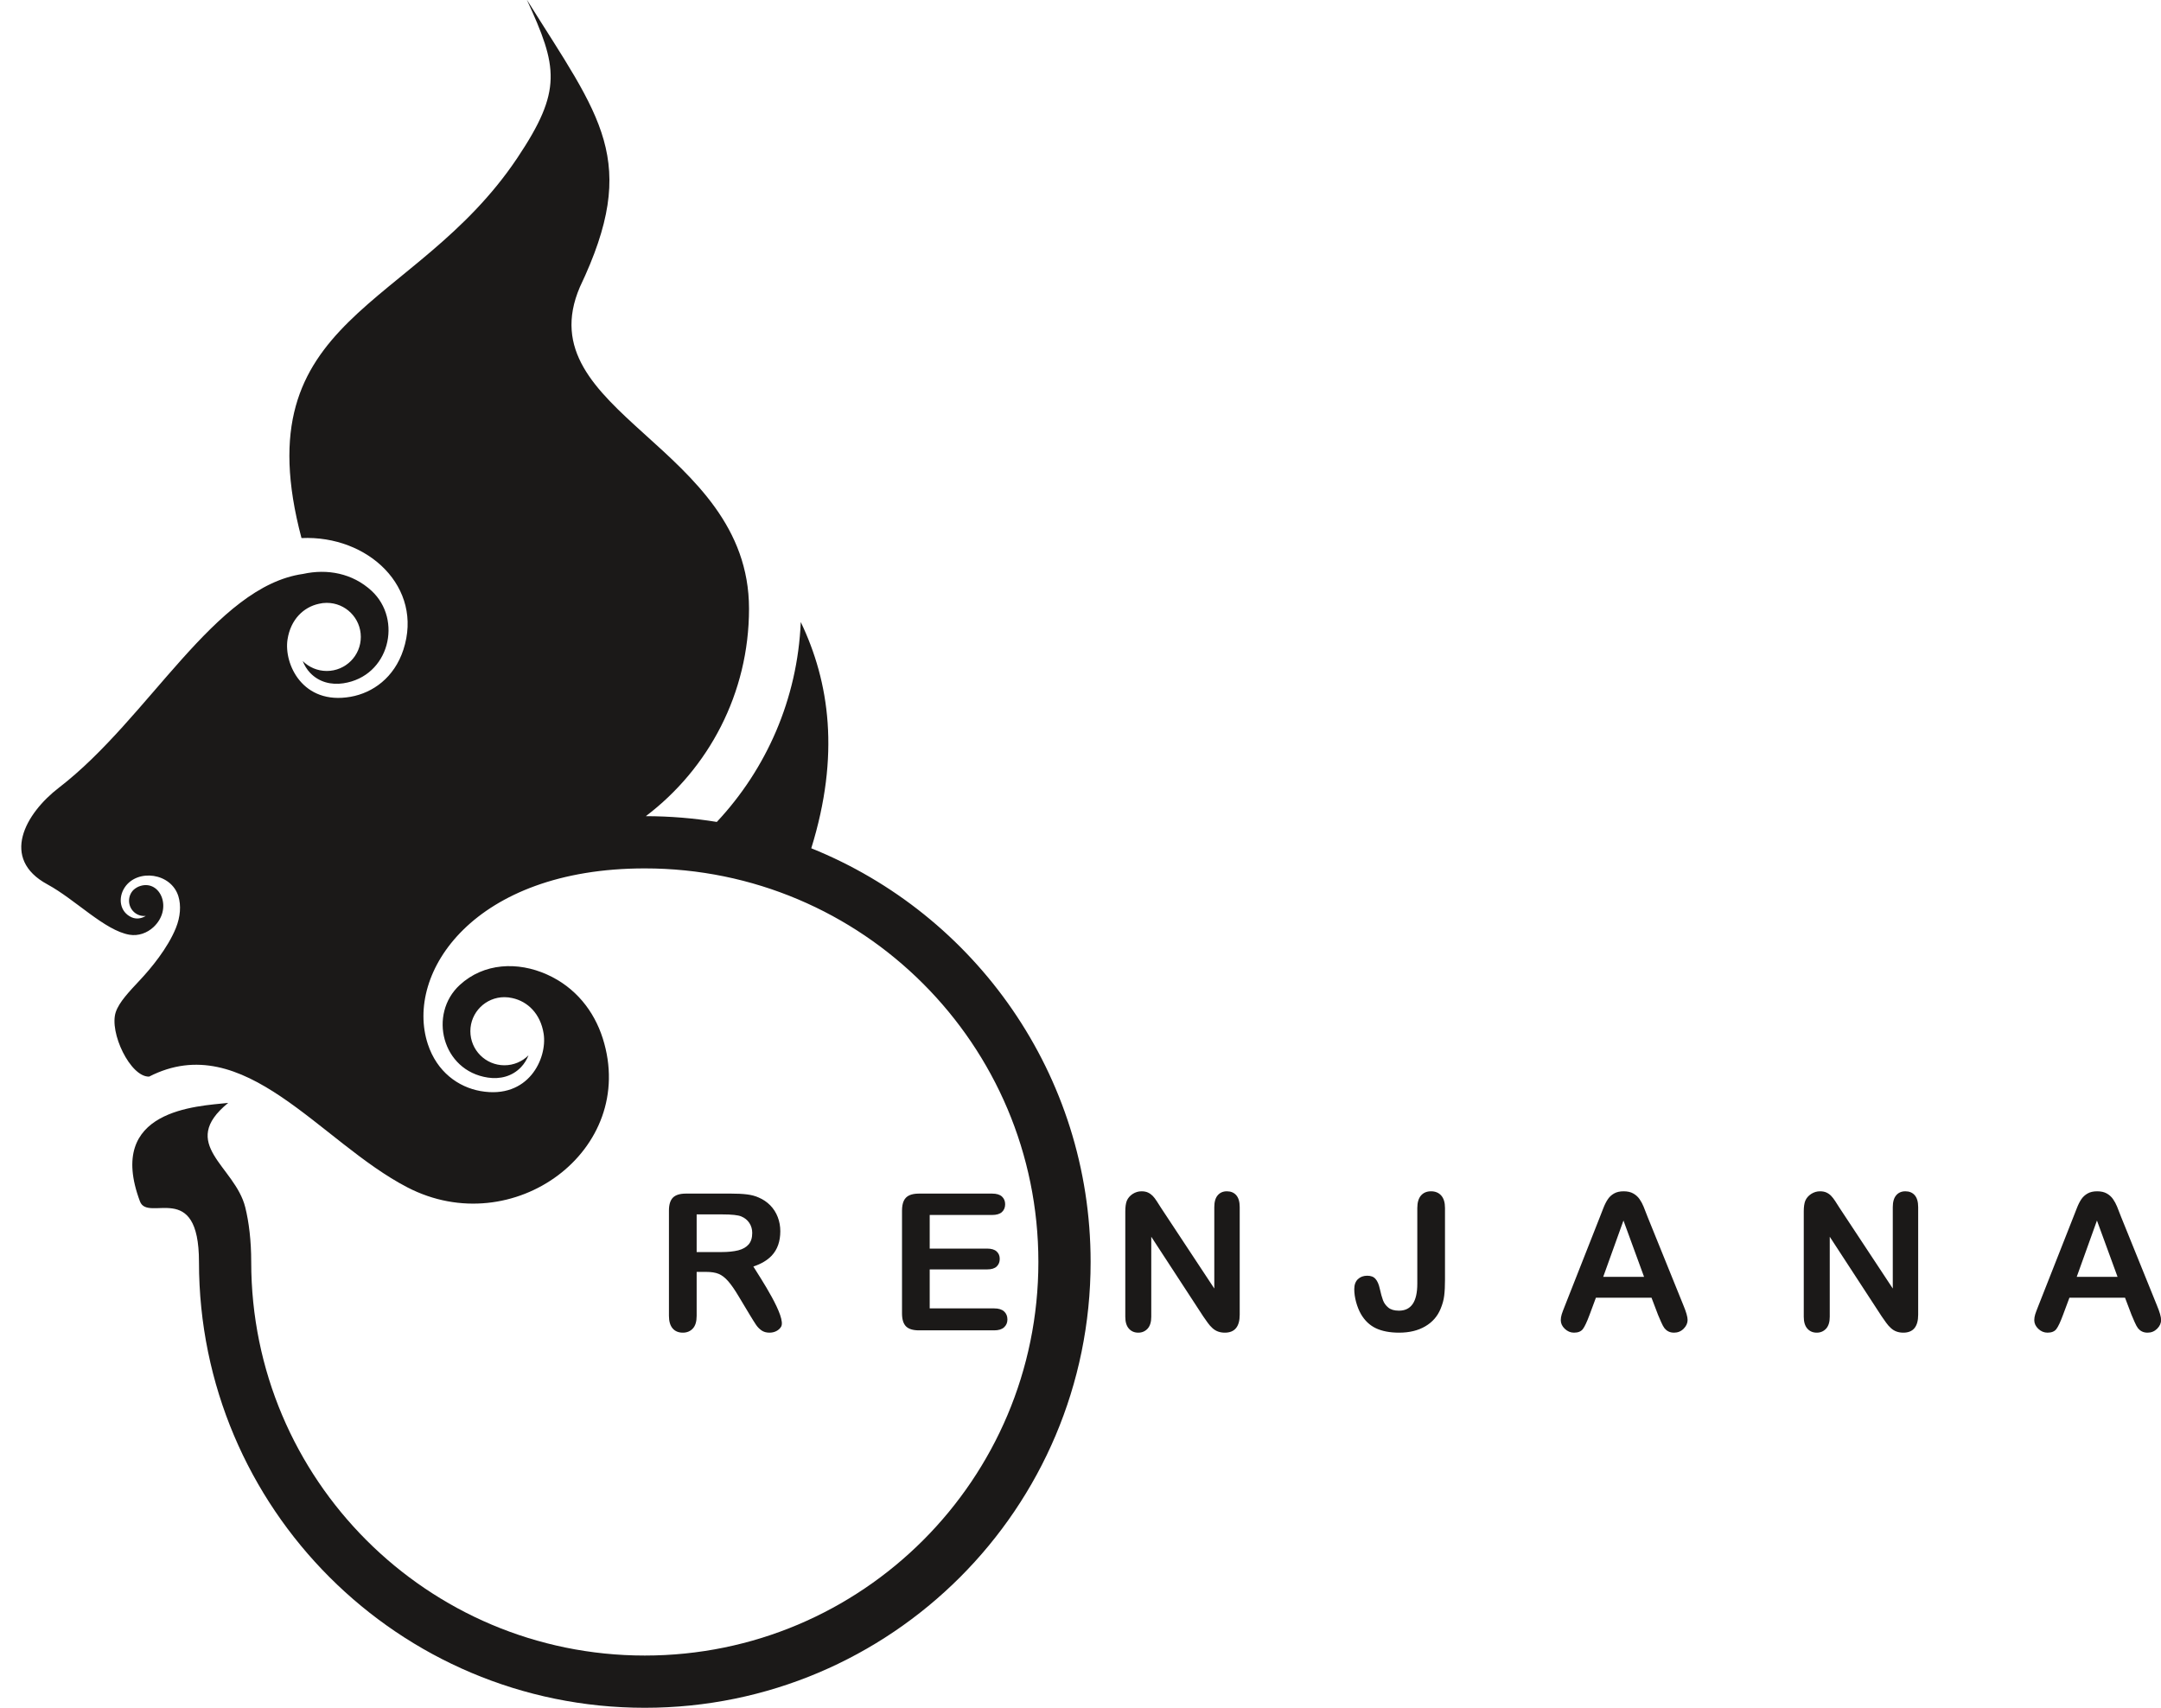 <?xml version="1.0" encoding="UTF-8"?>
<svg xmlns="http://www.w3.org/2000/svg" xmlns:xlink="http://www.w3.org/1999/xlink" width="412.2pt" height="325.8pt" viewBox="0 0 412.2 325.8" version="1.1">
<defs>
<clipPath id="clip1">
  <path d="M 4 0 L 412.199 0 L 412.199 325.801 L 4 325.801 Z M 4 0 "/>
</clipPath>
</defs>
<g id="surface1">
<g clip-path="url(#clip1)" clip-rule="nonzero">
<path style=" stroke:none;fill-rule:evenodd;fill:rgb(10.594%,9.813%,9.424%);fill-opacity:1;" d="M 28.445 205.363 C 46.598 196.078 60.996 217.84 77.719 226.496 C 97.832 236.914 121.742 219.438 114.977 198.078 C 113.316 192.844 109.77 188.312 104.316 185.879 C 98.77 183.395 92.301 183.648 87.691 187.891 C 81.684 193.422 84.277 204.238 93.062 205.551 C 95.355 205.895 97.695 205.344 99.395 203.547 C 100.012 202.898 100.48 202.129 100.809 201.301 C 99.633 202.473 98.008 203.203 96.215 203.203 C 92.629 203.203 89.719 200.297 89.719 196.703 C 89.719 193.117 92.629 190.211 96.215 190.211 C 96.73 190.211 97.23 190.27 97.711 190.383 C 100.621 191.004 103.102 193.344 103.699 197.188 C 104.422 201.855 100.832 209.746 91.652 208.121 C 87.418 207.371 83.348 204.461 81.609 199.172 C 77.156 185.605 90.359 165.648 122.992 165.648 C 164.457 165.648 198.066 199.258 198.066 240.723 C 198.066 282.184 164.457 315.797 122.992 315.797 C 81.531 315.797 47.918 282.184 47.918 240.723 C 47.918 236.645 47.48 233.113 46.785 230.305 C 44.832 222.402 33.875 218.254 43.527 210.379 C 37.641 211.016 20.102 211.586 26.699 229.172 C 28.23 233.254 37.953 224.828 37.953 240.723 C 37.953 287.688 76.027 325.762 122.992 325.762 C 169.961 325.762 208.031 287.688 208.031 240.723 C 208.031 204.98 185.984 174.387 154.746 161.809 C 160.254 144.047 158.23 130.129 152.742 118.652 C 152.121 133.379 146.156 146.719 136.73 156.785 C 132.32 156.07 127.797 155.691 123.188 155.684 C 135.145 146.629 142.871 132.27 142.871 116.113 C 142.871 85.023 100.332 78.719 110.609 54.754 C 122.141 30.504 114.59 22.523 100.48 -0.074 C 106.402 12.797 107.301 17.234 98.676 30.129 C 79.094 59.414 46.199 60.047 57.508 102.637 C 70.223 102.059 80.848 112.047 76.934 123.961 C 75.199 129.242 71.125 132.16 66.891 132.91 C 57.711 134.535 54.121 126.645 54.844 121.977 C 55.441 118.133 57.922 115.797 60.836 115.172 C 61.312 115.055 61.816 114.996 62.328 114.996 C 65.918 114.996 68.824 117.906 68.824 121.492 C 68.824 125.086 65.918 127.988 62.328 127.988 C 60.535 127.988 58.914 127.262 57.738 126.09 C 58.062 126.914 58.535 127.684 59.148 128.34 C 60.852 130.133 63.188 130.684 65.484 130.34 C 74.266 129.027 76.859 118.211 70.855 112.68 C 67.215 109.336 62.414 108.465 57.828 109.473 C 40.906 111.855 28.469 137.004 11.23 150.258 C 4.793 155.203 0.016 163.801 9.035 168.691 C 14.395 171.598 19.98 177.504 24.695 178.301 C 26.395 178.59 28.074 177.961 29.258 176.863 C 33.016 173.387 30.621 167.836 26.801 168.988 C 26.289 169.141 25.824 169.414 25.449 169.766 C 24.934 170.289 24.613 171.016 24.613 171.816 C 24.613 173.422 25.902 174.727 27.488 174.727 L 27.809 174.711 C 27.023 175.199 26.035 175.391 25.105 174.977 C 22.805 173.945 22.477 171.215 23.812 169.242 C 26.242 165.664 32.652 166.492 34.027 170.969 C 34.562 172.723 34.41 174.867 33.562 176.98 C 32.004 180.863 28.742 184.77 26.746 186.898 C 24.645 189.141 22.723 191.156 22.086 193.047 C 20.773 196.898 24.859 205.473 28.445 205.363 Z M 395.461 232.207 L 388.793 249.133 C 388.52 249.812 388.328 250.336 388.203 250.715 C 388.09 251.094 388.027 251.465 388.027 251.82 C 388.027 252.434 388.285 252.988 388.793 253.473 C 389.305 253.961 389.895 254.207 390.555 254.207 C 391.34 254.207 391.902 253.969 392.242 253.516 C 392.59 253.059 393.004 252.18 393.488 250.879 L 394.734 247.535 L 405.336 247.535 L 406.578 250.809 C 406.75 251.211 406.945 251.676 407.18 252.207 C 407.41 252.727 407.625 253.121 407.824 253.379 C 408.031 253.629 408.281 253.836 408.57 253.977 C 408.867 254.129 409.227 254.207 409.641 254.207 C 410.352 254.207 410.965 253.957 411.469 253.453 C 411.973 252.945 412.219 252.387 412.219 251.785 C 412.219 251.207 411.953 250.273 411.418 248.992 L 404.605 232.164 C 404.289 231.332 404.023 230.652 403.816 230.148 C 403.609 229.645 403.355 229.172 403.051 228.734 C 402.75 228.297 402.352 227.938 401.863 227.66 C 401.371 227.379 400.758 227.242 400.016 227.242 C 399.293 227.242 398.688 227.379 398.195 227.66 C 397.703 227.938 397.309 228.305 397.004 228.754 C 396.699 229.207 396.414 229.766 396.148 230.457 Z M 403.914 243.562 L 396.125 243.562 L 399.984 232.816 Z M 344.059 231.066 L 344.059 251.176 C 344.059 252.16 344.285 252.914 344.738 253.43 C 345.191 253.945 345.789 254.207 346.539 254.207 C 347.262 254.207 347.855 253.945 348.324 253.438 C 348.785 252.926 349.016 252.172 349.016 251.176 L 349.016 235.91 L 358.918 251.094 L 359.773 252.309 C 360.059 252.711 360.363 253.055 360.699 253.352 C 361.027 253.645 361.383 253.863 361.762 253.996 C 362.145 254.133 362.566 254.207 363.043 254.207 C 364.938 254.207 365.883 253.059 365.883 250.77 L 365.883 230.266 C 365.883 229.258 365.664 228.496 365.227 227.992 C 364.789 227.488 364.191 227.242 363.438 227.242 C 362.703 227.242 362.117 227.496 361.688 228.004 C 361.258 228.504 361.039 229.258 361.039 230.266 L 361.039 245.785 L 350.887 230.41 L 350.055 229.109 C 349.785 228.691 349.523 228.359 349.27 228.098 C 349.016 227.84 348.719 227.629 348.379 227.473 C 348.043 227.32 347.637 227.242 347.156 227.242 C 346.555 227.242 345.992 227.41 345.469 227.746 C 344.945 228.09 344.57 228.523 344.344 229.055 C 344.156 229.543 344.059 230.215 344.059 231.066 Z M 305.145 232.207 L 298.477 249.133 C 298.203 249.812 298.008 250.336 297.887 250.715 C 297.773 251.094 297.711 251.465 297.711 251.82 C 297.711 252.434 297.965 252.988 298.477 253.473 C 298.988 253.961 299.574 254.207 300.238 254.207 C 301.02 254.207 301.586 253.969 301.926 253.516 C 302.273 253.059 302.684 252.18 303.172 250.879 L 304.414 247.535 L 315.016 247.535 L 316.262 250.809 C 316.434 251.211 316.625 251.676 316.863 252.207 C 317.094 252.727 317.305 253.121 317.508 253.379 C 317.715 253.629 317.961 253.836 318.254 253.977 C 318.551 254.129 318.91 254.207 319.32 254.207 C 320.031 254.207 320.645 253.957 321.148 253.453 C 321.652 252.945 321.902 252.387 321.902 251.785 C 321.902 251.207 321.637 250.273 321.102 248.992 L 314.289 232.164 C 313.973 231.332 313.707 230.652 313.5 230.148 C 313.293 229.645 313.039 229.172 312.734 228.734 C 312.43 228.297 312.035 227.938 311.543 227.66 C 311.051 227.379 310.438 227.242 309.699 227.242 C 308.977 227.242 308.367 227.379 307.875 227.66 C 307.383 227.938 306.988 228.305 306.688 228.754 C 306.383 229.207 306.098 229.766 305.828 230.457 Z M 313.598 243.562 L 305.805 243.562 L 309.668 232.816 Z M 270.344 230.441 L 270.344 244.867 C 270.344 248.301 269.18 250.012 266.84 250.012 C 265.961 250.012 265.285 249.816 264.812 249.422 C 264.34 249.035 264 248.566 263.797 248.02 C 263.598 247.473 263.391 246.746 263.191 245.84 C 263.004 244.977 262.73 244.352 262.371 243.957 C 262.02 243.543 261.492 243.344 260.793 243.344 C 260.07 243.344 259.473 243.562 259.012 244.004 C 258.551 244.445 258.32 245.078 258.32 245.906 C 258.32 246.684 258.438 247.512 258.672 248.379 C 258.91 249.242 259.219 250.004 259.598 250.668 C 260.324 251.914 261.273 252.812 262.457 253.371 C 263.633 253.922 265.109 254.207 266.875 254.207 C 268.832 254.207 270.488 253.801 271.855 253.004 C 273.223 252.207 274.199 251.09 274.789 249.648 C 275.148 248.797 275.379 247.957 275.477 247.121 C 275.578 246.297 275.625 245.289 275.625 244.098 L 275.625 230.441 C 275.625 229.371 275.383 228.582 274.902 228.043 C 274.426 227.508 273.773 227.242 272.961 227.242 C 272.152 227.242 271.516 227.508 271.047 228.043 C 270.582 228.582 270.344 229.379 270.344 230.441 Z M 214.645 231.066 L 214.645 251.176 C 214.645 252.16 214.867 252.914 215.324 253.43 C 215.773 253.945 216.375 254.207 217.121 254.207 C 217.844 254.207 218.438 253.945 218.906 253.438 C 219.367 252.926 219.598 252.172 219.598 251.176 L 219.598 235.91 L 229.504 251.094 L 230.359 252.309 C 230.645 252.711 230.949 253.055 231.281 253.352 C 231.609 253.645 231.969 253.863 232.344 253.996 C 232.727 254.133 233.152 254.207 233.625 254.207 C 235.52 254.207 236.469 253.059 236.469 250.77 L 236.469 230.266 C 236.469 229.258 236.25 228.496 235.812 227.992 C 235.375 227.488 234.773 227.242 234.02 227.242 C 233.285 227.242 232.703 227.496 232.27 228.004 C 231.84 228.504 231.621 229.258 231.621 230.266 L 231.621 245.785 L 221.469 230.41 L 220.637 229.109 C 220.371 228.691 220.109 228.359 219.855 228.098 C 219.598 227.84 219.301 227.629 218.961 227.473 C 218.629 227.32 218.219 227.242 217.742 227.242 C 217.141 227.242 216.574 227.41 216.051 227.746 C 215.531 228.09 215.152 228.523 214.93 229.055 C 214.742 229.543 214.645 230.215 214.645 231.066 Z M 172.055 240.723 L 172.055 250.527 C 172.055 251.094 172.117 251.59 172.242 251.996 C 172.371 252.41 172.559 252.746 172.812 253.004 C 173.316 253.508 174.141 253.766 175.289 253.766 L 189.645 253.766 C 190.477 253.766 191.102 253.57 191.52 253.188 C 191.945 252.805 192.16 252.301 192.16 251.688 C 192.16 251.051 191.945 250.535 191.52 250.152 C 191.102 249.77 190.477 249.578 189.645 249.578 L 177.336 249.578 L 177.336 242.141 L 188.297 242.141 C 189.117 242.141 189.719 241.957 190.113 241.586 C 190.5 241.215 190.695 240.727 190.695 240.137 C 190.695 239.551 190.5 239.07 190.102 238.715 C 189.707 238.352 189.105 238.172 188.297 238.172 L 177.336 238.172 L 177.336 231.758 L 189.238 231.758 C 190.082 231.758 190.707 231.57 191.113 231.203 C 191.52 230.828 191.727 230.328 191.727 229.711 C 191.727 229.105 191.52 228.613 191.113 228.238 C 190.707 227.867 190.082 227.68 189.238 227.68 L 175.289 227.68 C 174.543 227.68 173.93 227.789 173.449 228.008 C 172.969 228.227 172.617 228.582 172.395 229.055 C 172.168 229.535 172.055 230.156 172.055 230.914 Z M 127.598 230.914 L 127.598 250.984 C 127.598 252.039 127.828 252.84 128.293 253.383 C 128.754 253.93 129.41 254.207 130.254 254.207 C 131.031 254.207 131.668 253.941 132.152 253.418 C 132.641 252.895 132.883 252.09 132.883 250.984 L 132.883 242.617 L 134.734 242.617 C 135.668 242.617 136.445 242.738 137.059 242.984 C 137.68 243.234 138.285 243.695 138.887 244.379 C 139.48 245.051 140.16 246.035 140.922 247.32 L 143.039 250.844 C 143.539 251.668 143.934 252.301 144.223 252.727 C 144.516 253.152 144.863 253.504 145.262 253.781 C 145.668 254.062 146.168 254.207 146.758 254.207 C 147.254 254.207 147.699 254.105 148.074 253.91 C 148.457 253.715 148.754 253.453 148.973 253.109 C 150.129 251.312 144.867 243.508 143.699 241.59 C 145.191 241.094 146.355 240.402 147.195 239.52 C 148.293 238.352 148.84 236.797 148.84 234.855 C 148.84 233.902 148.676 233.004 148.348 232.152 C 148.027 231.309 147.547 230.562 146.922 229.918 C 146.289 229.281 145.566 228.789 144.746 228.441 C 144.074 228.133 143.312 227.934 142.469 227.832 C 141.625 227.727 140.613 227.68 139.426 227.68 L 130.836 227.68 C 129.699 227.68 128.875 227.934 128.363 228.441 C 127.855 228.957 127.598 229.777 127.598 230.914 Z M 137.613 238.832 L 132.883 238.832 L 132.883 231.648 L 137.758 231.648 C 139.574 231.648 140.789 231.777 141.402 232.039 C 142.059 232.312 142.566 232.723 142.93 233.277 C 143.301 233.832 143.484 234.469 143.484 235.195 C 143.484 236.117 143.254 236.848 142.797 237.379 C 142.344 237.902 141.68 238.281 140.816 238.504 C 139.949 238.719 138.883 238.832 137.613 238.832 Z M 137.613 238.832 "/>
</g>
</g>
</svg>
